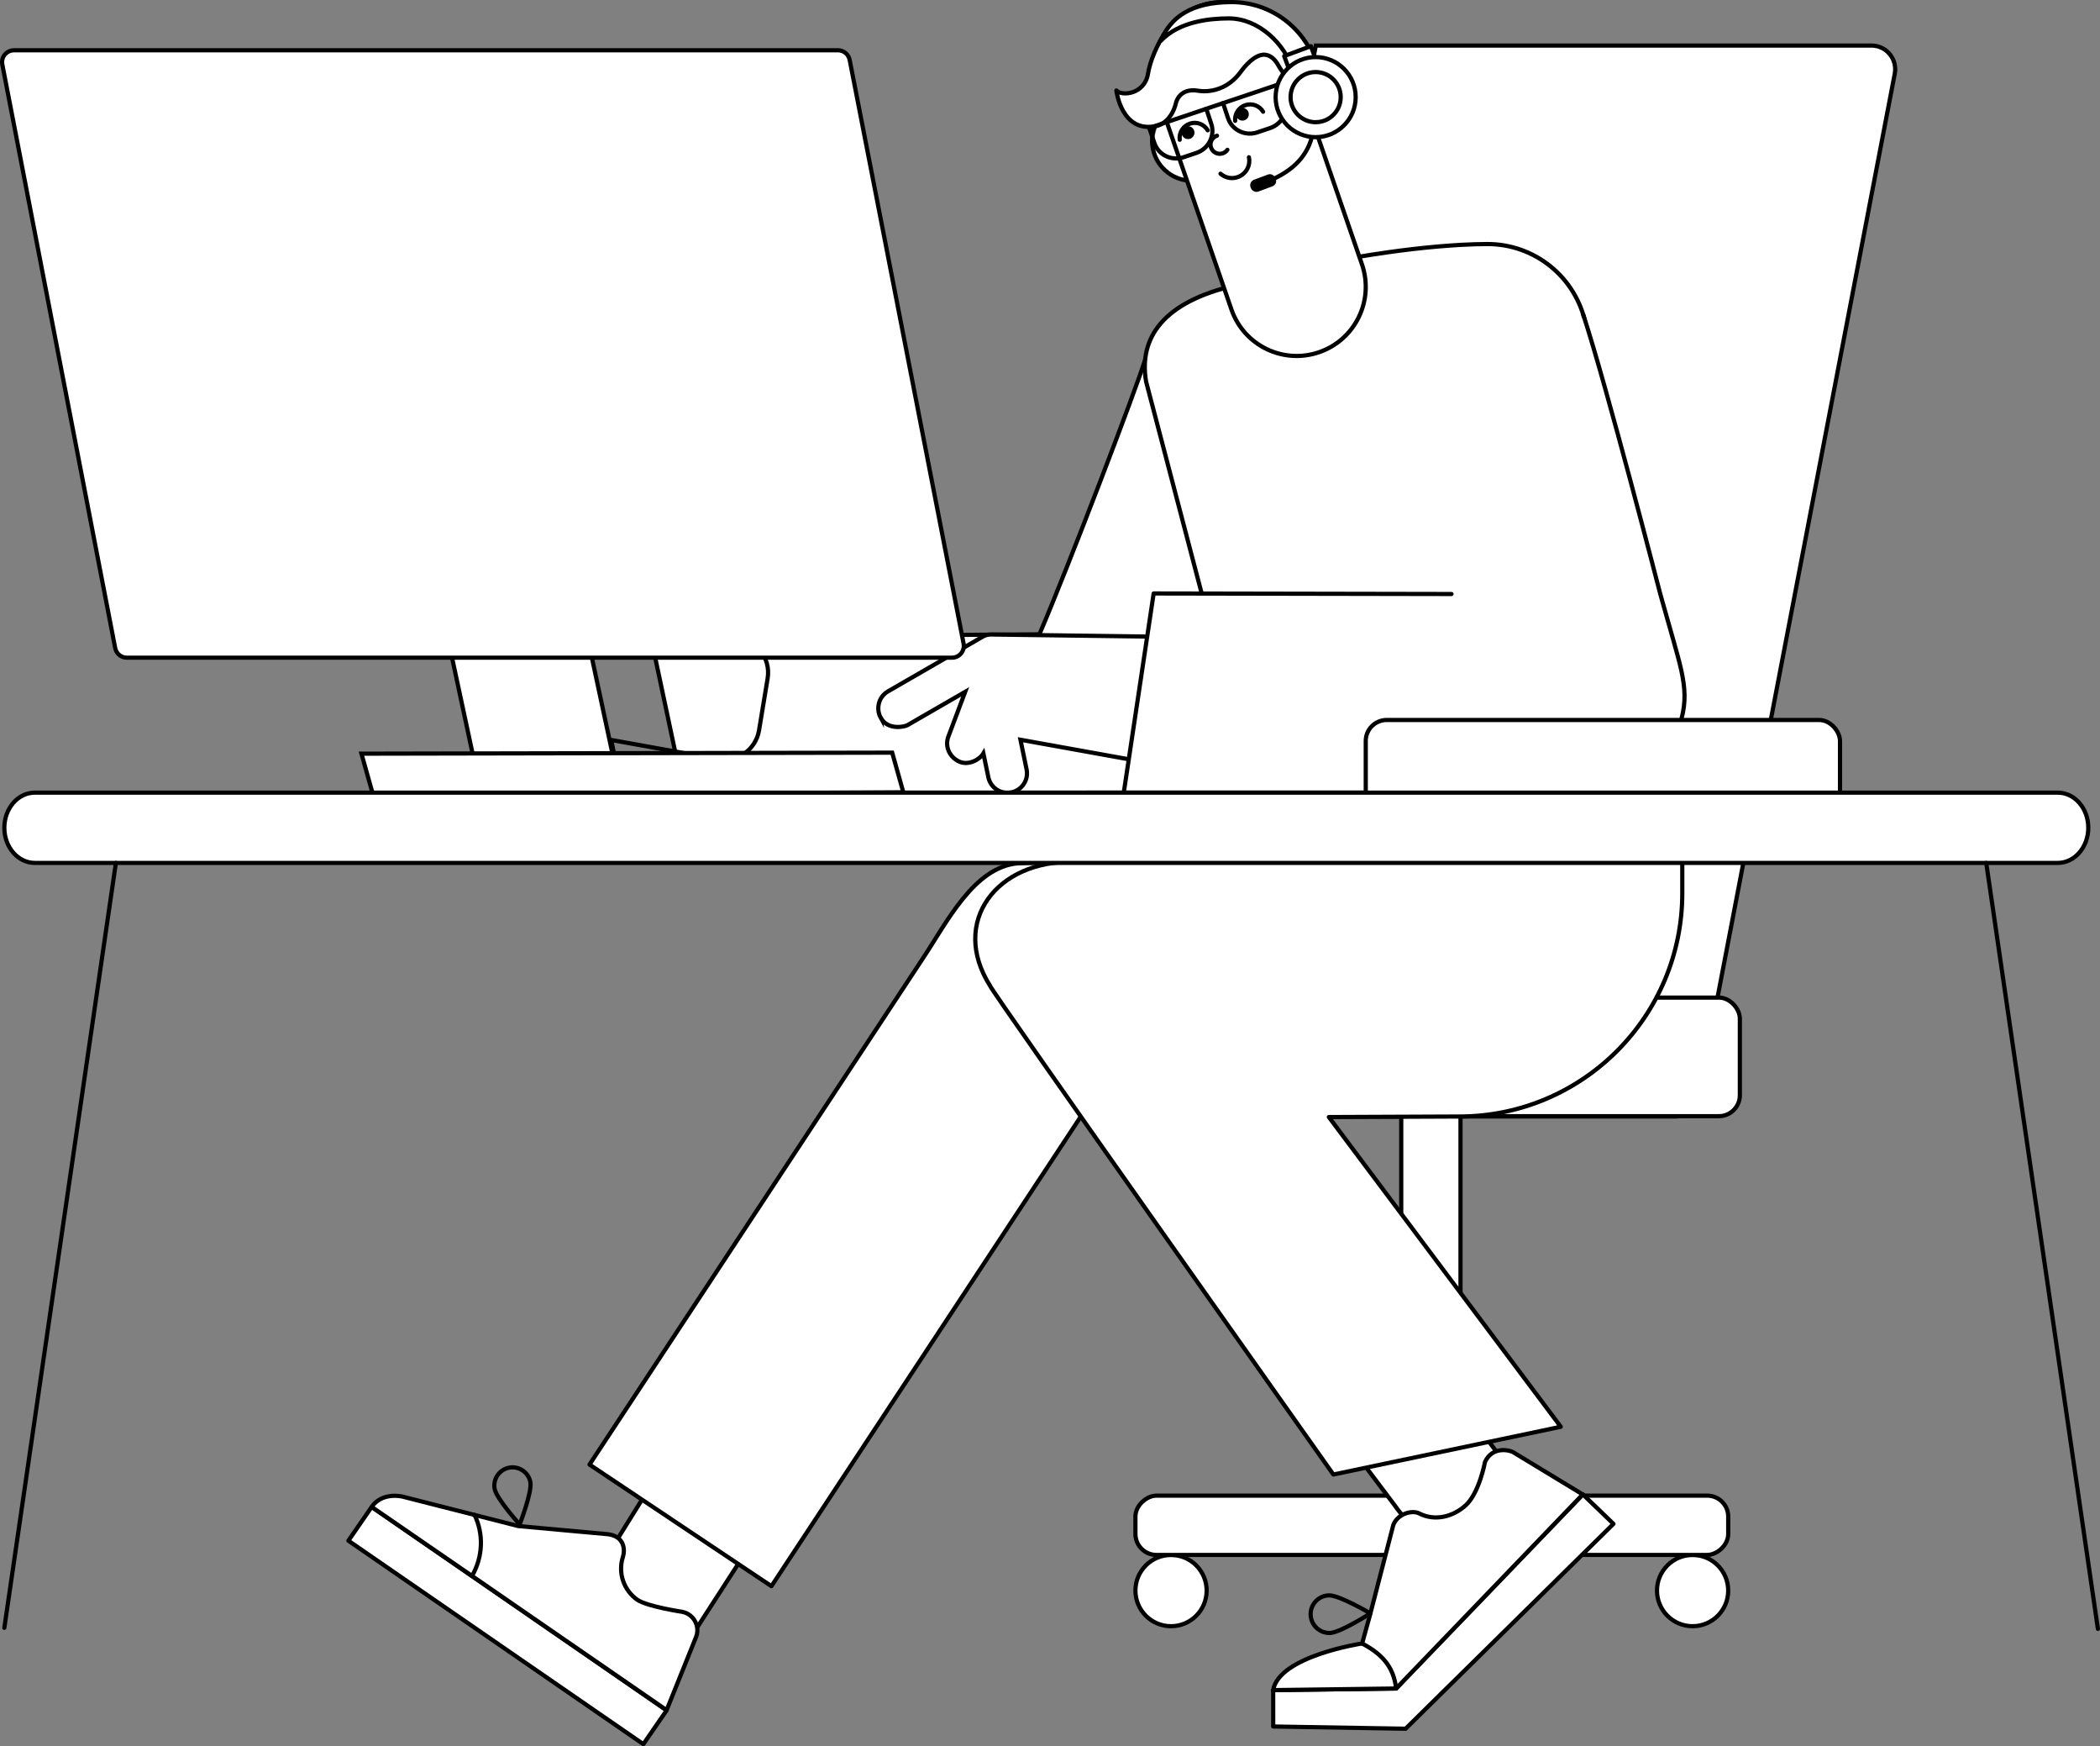 <?xml version="1.0" encoding="UTF-8"?>
<svg id="Mic" xmlns="http://www.w3.org/2000/svg" viewBox="0 0 1002 832.95">
  <rect x="0" y="0" width="1002" height="832.95" fill="#808080" stroke="none"/>
  <defs>
    <style>
      .cls-1, .cls-2, .cls-3 {
        fill: #fff;
      }

      .cls-4, .cls-2, .cls-5 {
        stroke-miterlimit: 10;
      }

      .cls-4, .cls-2, .cls-5, .cls-3, .cls-6 {
        stroke: #000;
        stroke-width: 2px;
      }

      .cls-5, .cls-6 {
        fill: none;
      }

      .cls-3, .cls-6 {
        stroke-linecap: round;
        stroke-linejoin: round;
      }
    </style>
  </defs>
  <path class="cls-2" d="M892.95,21.73h-265.11l-98.04,510.85h269.46c5.43,0,10.09-3.85,11.11-9.18l93.7-488.22c1.34-6.98-4.01-13.45-11.11-13.45Z"/>
  <circle class="cls-2" cx="558.75" cy="758.73" r="16.99"/>
  <circle class="cls-2" cx="807.61" cy="758.73" r="16.99"/>
  <rect class="cls-2" x="536.2" y="475.86" width="293.96" height="56.57" rx="10" ry="10"/>
  <rect class="cls-2" x="668.59" y="519.33" width="28.28" height="199.47"/>
  <rect class="cls-2" x="669.04" y="586.16" width="28.28" height="282.85" rx="10" ry="10" transform="translate(1410.77 44.4) rotate(90)"/>
  <g id="foot_R">
    <path class="cls-3" d="M314.33,702.46l-19.55,31.43c-26.26,34.9,26.78,55.73,37.86,42.44l28.02-43.36-46.32-30.51Z"/>
  </g>
  <g id="Man_with_the_laptop">
    <g id="Man">
      <path class="cls-3" d="M517.26,411.21l12.25,100.43-161.43,244.98-86.8-58.01,158.94-241.27c11.57-17.32,24.47-43.83,45.61-45.55,1.75-.14,14.76-.4,31.42-.59"/>
    </g>
  </g>
  <rect class="cls-3" x="232.38" y="689.9" width="19.56" height="170.95" transform="translate(-533.64 534.58) rotate(-55.41)"/>
  <path class="cls-3" d="M225.22,751.74l92.85,64.03,14.02-34.83c.61-1.54.78-3.11.55-4.61-.53-3.59-3.24-6.71-7.1-7.47,0,0-16.23-2.4-21.34-5.66-6.41-4.42-9.5-12.66-6.98-20.52,1.06-3.31.81-9.86-7.18-10.84l-42.79-3.89-55.19-14.05s-9.67-2.41-14.72,4.91l47.88,32.94Z"/>
  <path class="cls-6" d="M226.45,722.65c4.34,9.08,4.06,19.9-1.23,29.09"/>
  <path class="cls-6" d="M236,710.19c.87,4.71,11.95,17,11.95,17,0,0,5.99-15.43,5.12-20.14-.87-4.71-5.39-7.83-10.1-6.96-4.71.87-7.83,5.39-6.96,10.1Z"/>
  <g id="foot_L">
    <path class="cls-3" d="M646.37,692.71l19.22,25.52c24.33,35.25,60.16-7.65,51.22-22.08l-27.16-36.05-43.29,32.61Z"/>
  </g>
  <polygon class="cls-3" points="755.27 712.87 769.85 726.9 670.67 824.62 607.5 823.56 607.49 806.21 666.15 805.44 755.27 712.87"/>
  <path class="cls-3" d="M666.15,805.44l89.04-92.58-33.21-20.15c-1.47-.88-9.8-3.14-13.43,4.66,0,0-2.73,14.98-9.36,20.83-6.03,5.33-14.52,7.58-22.11,3.69-3.2-1.64-10.12.05-12.27,5.51l-11.14,43.03-3.75,13.52s-39.66,5.97-42.44,22.25l58.66-.77Z"/>
  <path class="cls-6" d="M649.93,783.96c8.92,4.75,15,10.58,16.22,21.48"/>
  <path class="cls-6" d="M634.5,778.95c4.96-.09,19.36-9.34,19.36-9.34,0,0-14.74-8.7-19.7-8.6-4.96.09-8.9,4.19-8.8,9.14s4.19,8.9,9.14,8.8Z"/>
  <path id="leg_L" class="cls-3" d="M512.74,411.14c-37.31-1.01-59.55,28.69-40.39,58.99.01.02.02.05.02.06,1.35,3.65,163.84,233.17,163.84,233.17l108.5-22.77-110.66-147.74,62.14-.26c58.82,0,106.5-47.69,106.5-106.51v-14.86s-289.94-.07-289.94-.07Z"/>
  <path id="arm_R" class="cls-3" d="M310.53,303.87l15.78,74.3,236.22-.07c18.02.05,33.72-18.6,29.3-36.08l-45.46-170.38c-3.77,12.6-36.47,98.36-50.43,130.95l-185.42,1.27Z"/>
  <path class="cls-3" d="M596.17,394.59h206.51c-1.71-21.34-4.76-42.57-9.15-63.54l-36.98-176.62c-4.66-22.24-24.31-38.13-47.02-38.02-31.49.15-69.04,7.47-69.04,7.48l-51.17,12.24c-34.06,7.86-46.08,24.83-42.48,45.87l51.6,196.58c.83,6.86-.21,12.06-2.27,16.03Z"/>
  <path id="hand_R" class="cls-6" d="M225.53,342.68c1.7,2.95,4.83,4.61,8.03,4.61,1.56,0,3.15-.4,4.6-1.24l27.3-15.76-7.98,21.23c-1.79,4.75.64,10.11,5.41,11.9,1.06.4,2.15.58,3.22.58,3.22,0,6.31-1.7,7.97-4.54l2.35,11.3c1.03,4.96,5.93,8.17,10.88,7.15l.08-.02c4.96-1.03,8.17-5.92,7.15-10.87l-2.91-14.05,50.99,9.19c9.21,1.67,18.02-4.54,19.55-13.79l4.1-24.75c1.68-10.15-6.07-19.41-16.36-19.53l-72.14-.95c-2.5-.07-4.03,1.03-4.5,1.31l-44.37,25.61c-4.4,2.55-5.92,8.23-3.39,12.63Z"/>
  <path id="hand_L" class="cls-2" d="M420.29,342.49c3.37,5.93,11.27,4.25,12.73,3.4l27.51-15.88-8.04,21.39c-1.8,4.79.71,10.03,5.45,11.99,4.38,1.81,9.6-1.13,11.28-3.99l2.37,11.39c1.04,5,5.98,8.24,10.96,7.2l.08-.02c5-1.04,8.24-5.96,7.2-10.95l-2.93-14.15,51.38,9.26c9.28,1.68,18.15-4.58,19.69-13.89l4.13-24.94c1.69-10.22-6.12-19.55-16.48-19.68l-72.68-.95c-2.52-.07-4.06,1.04-4.53,1.32l-44.71,25.8c-4.44,2.56-5.94,8.28-3.41,12.73Z"/>
  <path id="arm_L" class="cls-3" d="M692.57,283.35l-142.11-.26-14.26,95.02h224.74s26.88-2.67,36.33-22.28c9.45-19.61,7.46-28.21,1.2-50.3l-6.26-22.09s-25.72-99.64-36.69-133.09"/>
  <polygon class="cls-2" points="214.83 309.71 281.44 309.19 296.46 379.23 229.73 379.23 214.83 309.71"/>
  <polygon class="cls-2" points="172.46 359.51 425.7 359.02 431.03 377.96 178.01 379.23 172.46 359.51"/>
  <path class="cls-2" d="M405.41,28.57l54.36,278.41c.68,3.49-1.99,6.74-5.55,6.74H60.52c-2.71,0-5.04-1.92-5.55-4.58L1.1,30.72c-.68-3.49,2-6.73,5.55-6.73h393.2c2.71,0,5.03,1.92,5.55,4.57Z"/>
  <circle class="cls-1" cx="568.74" cy="67.73" r="17.93"/>
  <g id="head">
    <path class="cls-3" d="M552.08,44.75c-7.84-24.97,11.66-39.05,20.4-41.89,17.2-5.93,35.96,3.2,41.89,20.4l6.6,19.13c.77-1.93,2.35-3.52,4.48-4.25,3.89-1.34,8.15.72,9.49,4.62,1.35,3.9-.73,8.16-4.62,9.51-2.13.73-4.36.45-6.15-.59l25.68,74.42c5.93,17.2-3.2,35.96-20.4,41.89-17.21,5.94-35.96-3.2-41.89-20.4l-35.49-102.83Z"/>
    <g id="hair">
      <path class="cls-3" d="M620.97,42.38l-6.6-19.13c-5.93-17.2-24.69-26.33-41.89-20.4-4.64,1.51-12.32,6.19-17.33,13.99,0,0-5.76,8.66-7.41,18.42-1.65,9.76-12.49,10.75-15.08,7.89,0,0,2.44,20.93,19.5,16.85,0,0,6.75-1.34,9.04-11.25,0,0,1.66-6.97,10.48-5.47,0,0,11.83,2.55,20.26-8.94,0,0,5.14-7.48,10.34-8.19,0,0,4.34-1.12,7.73,5.13,3.39,6.25,10.05,10.48,10.97,11.1"/>
    </g>
    <g id="glasses">
      <path class="cls-6" d="M575.56,51.88l2.39,7.19c1.89,5.67-1.29,11.91-7.07,13.86l-6.13,2.07c-5.78,1.94-12.05-1.1-13.94-6.77l-2.44-7.17,27.2-9.17Z"/>
      <path class="cls-6" d="M610.79,40.01l2.46,7.12c1.89,5.67-1.43,12-7.22,13.95l-6.12,2.06c-5.78,1.95-12.06-1.09-13.95-6.76l-2.39-7.19,27.23-9.18Z"/>
      <line class="cls-6" x1="575.56" y1="51.88" x2="583.56" y2="49.19"/>
    </g>
    <g id="Lady_with_laptop">
      <g id="Woman">
        <g id="Woman-2" data-name="Woman">
          <g id="head-2" data-name="head">
            <g id="face">
              <g>
                <g>
                  <circle cx="592.83" cy="54.5" r="3.04"/>
                  <path class="cls-6" d="M602.68,53.3c-1.7-2.85-5.21-4.23-8.48-3.13-3.22,1.09-5.16,4.23-4.85,7.48"/>
                </g>
                <g>
                  <circle cx="566.86" cy="63.27" r="3.08"/>
                  <path class="cls-6" d="M576.24,62.16c-1.68-2.89-5.22-4.29-8.51-3.18-3.29,1.11-5.24,4.37-4.83,7.69"/>
                </g>
              </g>
              <path id="nose" class="cls-6" d="M580.68,64.73c-2.33.73-3.62,3.21-2.89,5.54.73,2.33,3.21,3.62,5.54,2.89.98-.31,1.77-.92,2.31-1.7"/>
              <path class="cls-6" d="M582.36,82.86c1.19,1.06,2.69,1.78,4.39,2.01,4.52.6,8.67-2.57,9.27-7.09.13-.95.09-1.88-.1-2.76"/>
            </g>
          </g>
        </g>
      </g>
    </g>
  </g>
  <g>
    <path class="cls-3" d="M617.26,34.37c-4.05-13.73-16.88-25.59-30.96-25.59-9.14,0-23.72,1.47-32.42,10.69,0,0,.27-1.29,2.13-4.29,3.74-6.03,11.25-14.18,31.63-14.18,18.93,0,34.99,12.51,40.35,29.7l-10.74,3.67Z"/>
    <path class="cls-5" d="M566.85,86.15c-9.63-.98-17.15-9.11-17.15-19.01,0-2.42.45-4.73,1.27-6.86"/>
    <rect class="cls-3" x="613.8" y="24.16" width="13.58" height="8.4" transform="translate(29.02 218.06) rotate(-20.4)"/>
    <circle class="cls-2" cx="627.75" cy="46.33" r="19.1"/>
    <circle class="cls-2" cx="627.75" cy="46.33" r="11.96"/>
  </g>
  <rect class="cls-2" x="651.66" y="343.44" width="226.28" height="67.88" rx="10" ry="10"/>
  <g id="table">
    <path class="cls-3" d="M981.87,411.62H16.62c-8.04,0-14.55-7.5-14.55-16.76h0c0-9.26,6.51-16.76,14.55-16.76h965.24c8.04,0,14.55,7.5,14.55,16.76h0c0,9.26-6.51,16.76-14.55,16.76Z"/>
    <line class="cls-3" x1="1001" y1="776.99" x2="947.72" y2="411.62"/>
    <line class="cls-3" x1="55.29" y1="411.62" x2="2.07" y2="776.5"/>
  </g>
  <g>
    <path class="cls-5" d="M625.94,65.43c-2.71,10.14-10.5,17.44-23.37,21.92"/>
    <rect class="cls-4" x="597.39" y="85.35" width="10.68" height="4.01" rx="1.77" ry="1.77" transform="translate(7.34 215.53) rotate(-20.4)"/>
  </g>
</svg>